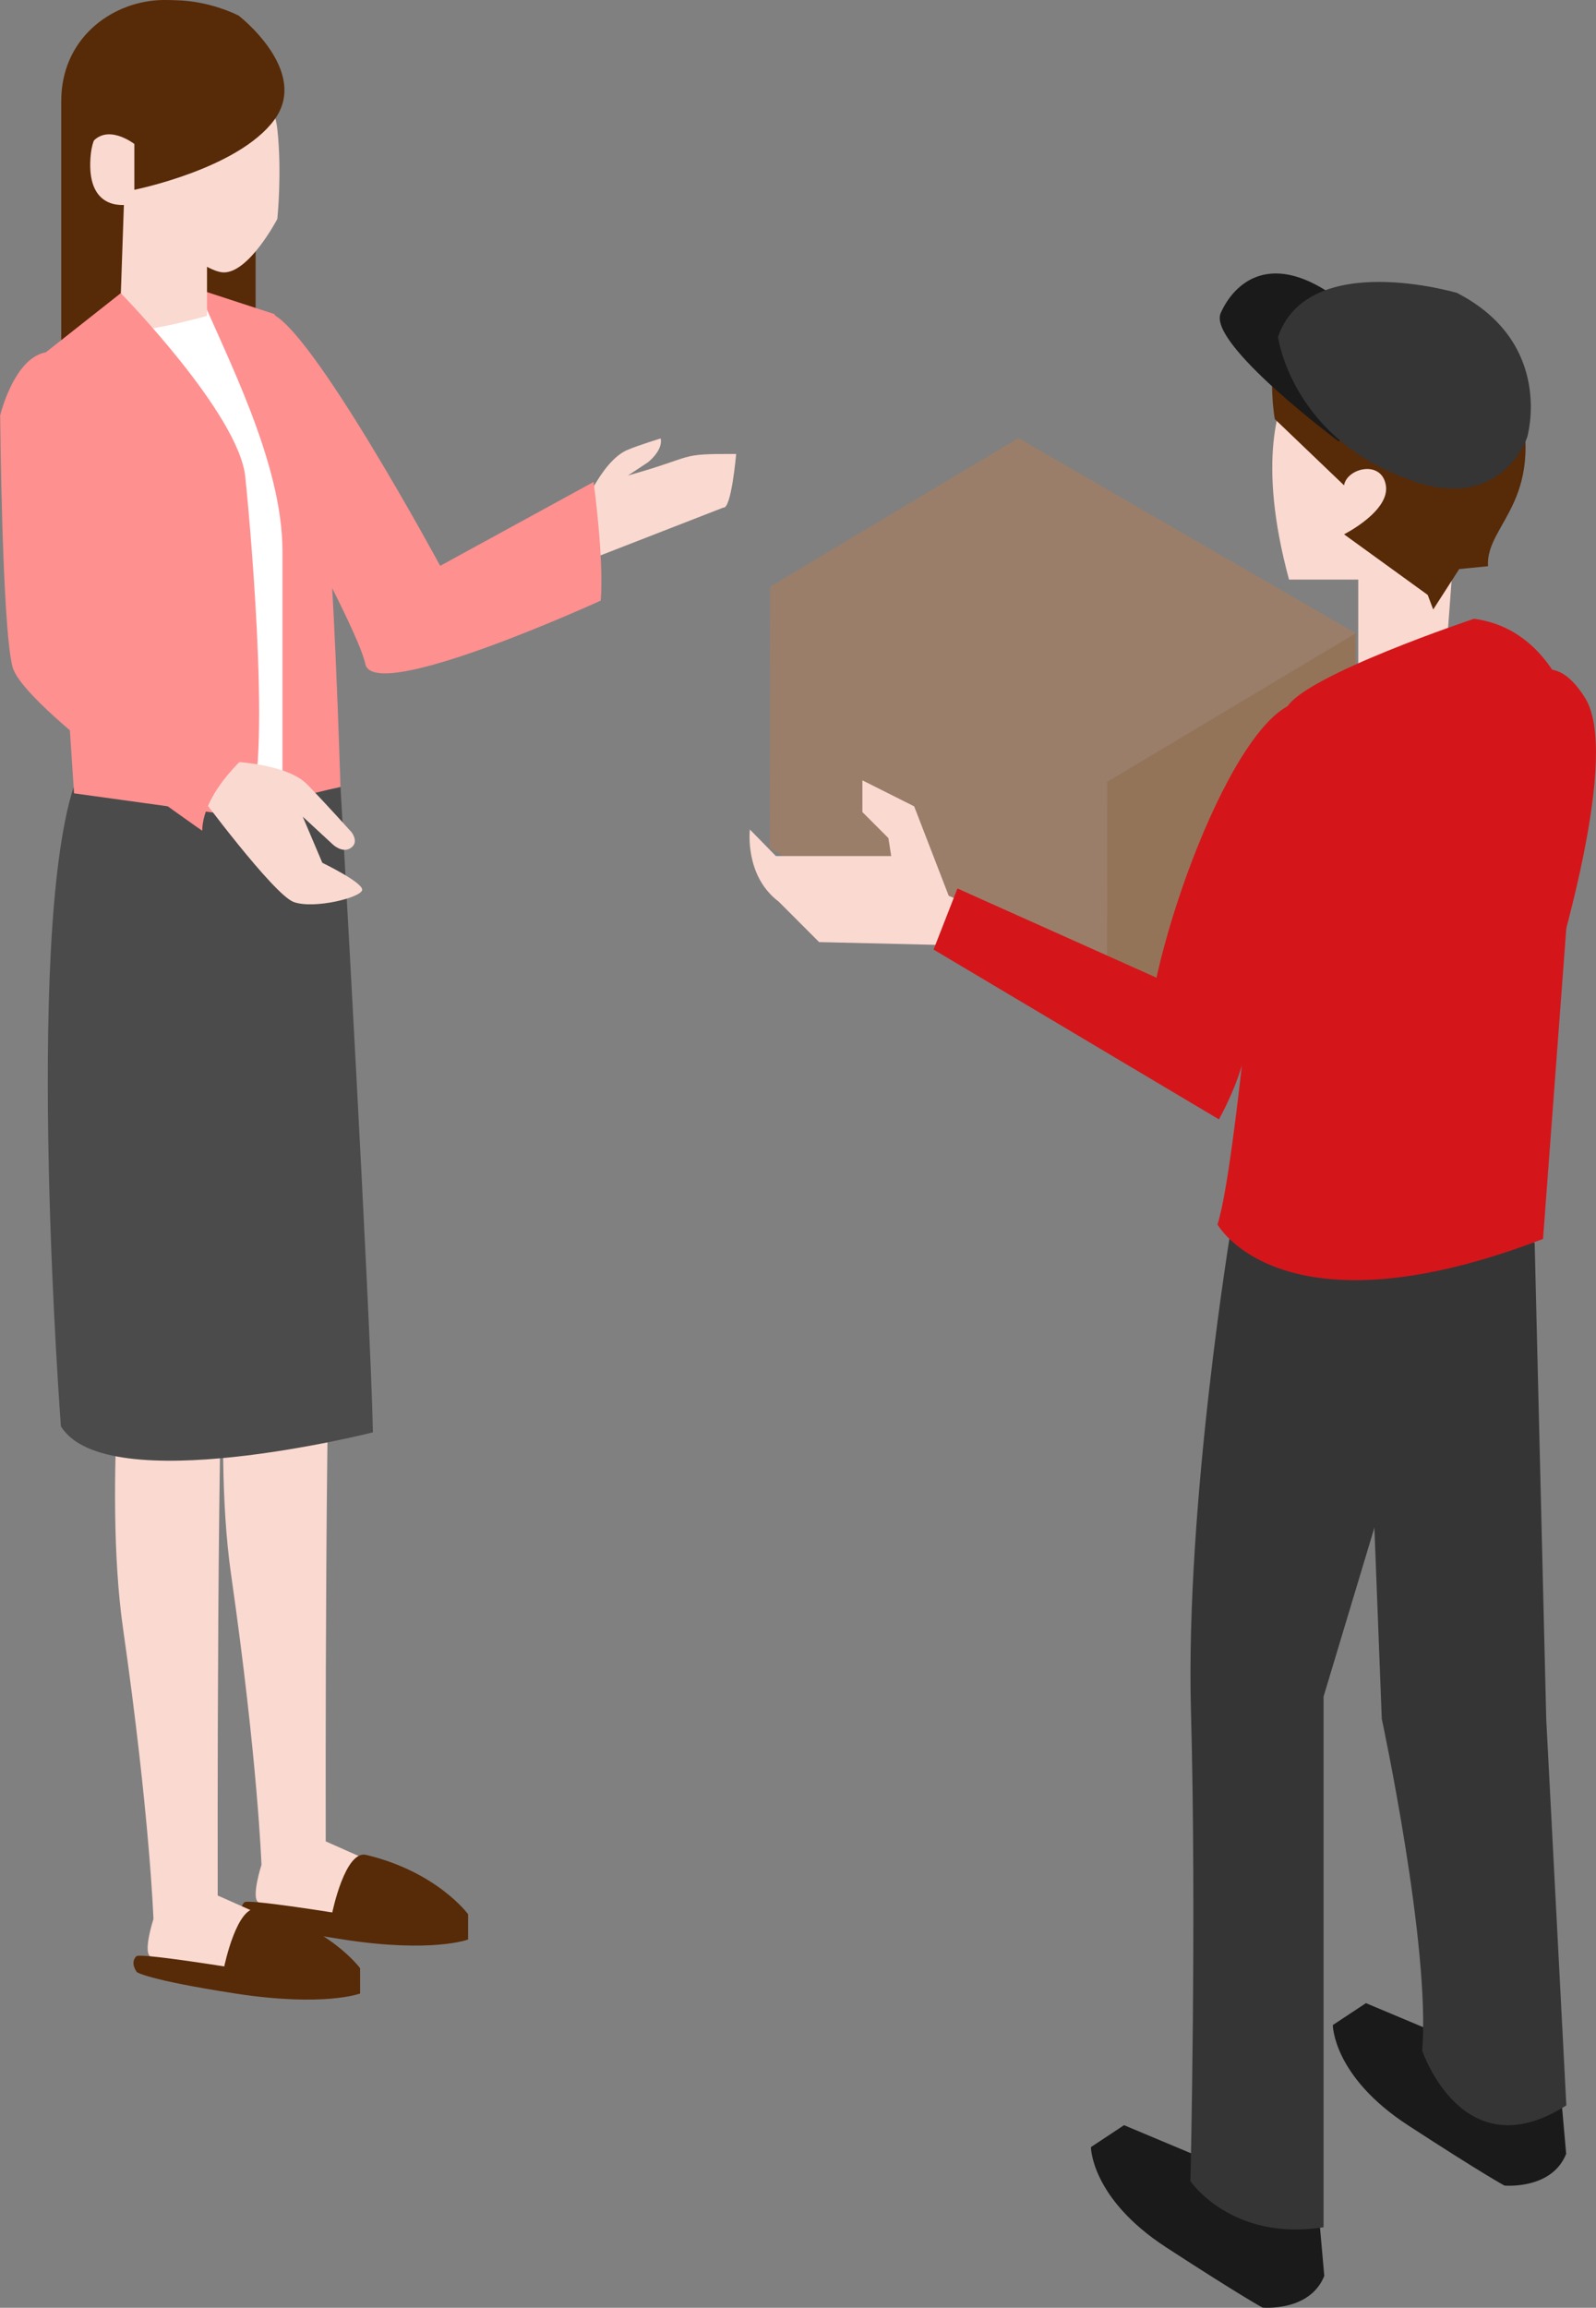 <svg width="110" height="159" viewBox="0 0 110 159" fill="none" xmlns="http://www.w3.org/2000/svg">
<rect x="0" y="0" width="110" height="159" fill="#808080" stroke="none"/>
<path d="M16.242 77.61C16.426 78.015 16.242 84.189 16.242 84.189C16.242 84.189 14.525 98.672 15.923 108.455C17.776 121.391 18.021 128.486 18.021 128.486C18.021 128.486 17.31 130.683 17.788 131.051C19.456 132.315 22.217 132.45 22.683 132.217C27.406 129.86 27.394 129.063 27.394 129.063L22.45 126.866C22.45 126.866 22.364 90.179 23.039 84.594L22.916 76.665L16.255 77.61H16.242Z" fill="#FAD9D0"/>
<path d="M22.903 131.762C22.903 131.762 23.786 127.454 25.234 127.798C30.128 128.964 32.263 131.885 32.263 131.885V133.628C32.263 133.628 29.785 134.573 23.663 133.628C17.554 132.683 16.879 132.155 16.879 132.155C16.879 132.155 16.376 131.529 16.843 131.063C17.076 130.83 22.89 131.762 22.89 131.762H22.903Z" fill="#572A08"/>
<path d="M8.797 81.342C8.981 81.747 8.797 87.92 8.797 87.92C8.797 87.92 7.08 102.404 8.478 112.186C10.331 125.123 10.576 132.217 10.576 132.217C10.576 132.217 9.864 134.414 10.343 134.782C12.011 136.047 14.771 136.182 15.238 135.948C19.961 133.592 19.948 132.794 19.948 132.794L15.005 130.597C15.005 130.597 14.919 93.91 15.593 88.326L15.471 80.397L8.809 81.342H8.797Z" fill="#FAD9D0"/>
<path d="M15.457 135.482C15.457 135.482 16.341 131.174 17.788 131.518C22.683 132.684 24.818 135.605 24.818 135.605V137.348C24.818 137.348 22.34 138.293 16.218 137.348C10.109 136.403 9.434 135.875 9.434 135.875C9.434 135.875 8.931 135.249 9.397 134.782C9.63 134.549 15.445 135.482 15.445 135.482H15.457Z" fill="#572A08"/>
<path d="M40.041 35.352C40.041 35.352 41.403 31.768 43.255 30.994C44.102 30.639 45.537 30.209 45.537 30.209C45.709 31.044 44.654 31.854 44.654 31.854L43.28 32.762C48.138 31.4 46.592 31.265 50.738 31.277C50.738 31.277 50.407 35.094 49.855 34.971L41.243 38.322L40.041 35.352Z" fill="#FAD9D0"/>
<path d="M5.068 54.229C5.264 53.628 21.175 55.015 23.469 54.229C23.469 54.229 25.542 90.572 25.702 98.686C25.702 98.686 7.313 103.35 4.197 98.268C4.197 98.268 1.669 64.895 5.068 54.242V54.229Z" fill="#4B4B4B"/>
<path d="M14.955 25.766C14.955 25.766 15.912 20.942 18.599 21.581C21.285 22.231 30.339 38.985 30.339 38.985L40.913 33.204C40.913 33.204 41.637 38.531 41.404 41.379C41.404 41.379 25.726 48.559 25.174 45.736C24.622 42.913 14.955 25.766 14.955 25.766Z" fill="#FF9090"/>
<path d="M4.221 23.949V6.962C4.221 -1.531 17.617 -3.078 17.617 6.962V23.949H4.221Z" fill="#572A08"/>
<path d="M6.539 21.949C6.735 21.52 9.299 24.355 14.292 20.439C14.292 20.439 20.242 26.257 20.095 29.62C19.935 32.983 21.211 54.082 21.211 54.082C21.211 54.082 8.698 51.947 5.128 48.13C5.128 48.13 4.724 26.049 6.539 21.949Z" fill="white"/>
<path d="M18.915 21.641L13.652 19.923C15.591 24.55 19.467 31.853 19.467 37.966V55.174L23.466 54.204C23.466 54.204 22.939 36.542 22.276 33.559C21.614 30.577 18.927 21.654 18.927 21.654L18.915 21.641Z" fill="#FF9090"/>
<path d="M8.575 13.061L8.244 22.659C8.244 22.659 8.747 23.273 14.268 21.763V15.896L8.575 13.049V13.061Z" fill="#FAD9D0"/>
<path d="M8.317 20.193C8.317 20.193 16.451 28.491 16.905 32.848C17.358 37.205 18.806 54.205 16.905 56.291L5.103 54.659L3.104 24.317L8.33 20.193H8.317Z" fill="#FF9090"/>
<path d="M15.434 3.021C15.434 3.021 18.783 5.869 19.114 8.888C19.445 11.908 19.114 15.087 19.114 15.087C19.114 15.087 17.188 18.769 15.434 18.769C13.679 18.769 8.907 14.08 8.907 14.08C8.907 14.08 5.975 14.755 6.233 10.901C6.49 7.047 9.582 9.392 9.582 9.392C9.582 9.392 9.827 3.451 15.446 3.034L15.434 3.021Z" fill="#FAD9D0"/>
<path d="M16.412 1.046C16.412 1.046 21.405 4.876 18.902 8.264C16.4 11.651 9.26 13.075 9.26 13.075V9.92C9.26 9.92 7.346 8.423 6.267 9.92C6.267 9.92 3.102 5.342 7.101 1.807C11.088 -1.727 16.412 1.059 16.412 1.059V1.046Z" fill="#572A08"/>
<path d="M16.02 52.474C16.02 52.474 19.811 52.609 21.197 54.069C22.596 55.518 24.227 57.334 24.227 57.334C24.227 57.334 24.767 58.009 24.19 58.414C23.614 58.819 22.951 58.193 22.951 58.193L20.866 56.266L22.215 59.445C22.215 59.445 24.963 60.771 24.963 61.299C24.963 61.826 21.639 62.661 20.24 62.145C18.842 61.63 13.652 54.622 13.652 54.622L16.032 52.474H16.02Z" fill="#FAD9D0"/>
<path d="M0 28.661C0 28.661 1.153 23.801 3.877 24.279C6.6 24.77 7.937 26.648 7.876 28.661C7.814 30.662 7.876 42.887 7.876 42.887L17.445 51.638C17.445 51.638 13.997 54.375 13.936 57.235C13.936 57.235 1.583 48.729 0.859 45.931C0.135 43.132 0.012 28.661 0.012 28.661H0Z" fill="#FF9090"/>
<path d="M100.779 62.589L100.35 67.314L84.071 62.773L80.856 57.004L77.066 55.727L77.373 57.888L79.397 59.41L79.765 60.6L71.901 61.705L69.877 60.134C69.877 60.134 69.926 63.337 72.539 64.773L75.68 67.142L83.972 66.185C83.972 66.185 99.405 73.451 102.374 73.844C105.355 74.224 107.011 63.166 107.011 63.166L100.791 62.576L100.779 62.589Z" fill="#F7D2C6"/>
<path d="M83.555 66.602L84.597 62.208L99.037 66.393C99.037 66.246 99.037 66.123 99.049 66.062C99.92 55.997 104.594 40.655 109.243 48.08C111.648 51.91 107.722 65.362 105.686 71.646C105.391 73.635 104.655 75.451 104.655 75.451L83.555 66.602Z" fill="#D4161A"/>
<path d="M84.635 149.427L77.471 146.42L75.189 147.93C75.189 147.93 75.189 151.465 80.379 154.84C85.568 158.215 87.016 158.988 87.016 158.988C87.016 158.988 90.279 159.295 91.272 156.804L90.647 149.746L84.623 149.439L84.635 149.427Z" fill="#1A1A1A"/>
<path d="M101.307 141.019L94.143 138.012L91.861 139.521C91.861 139.521 91.861 143.056 97.051 146.432C102.24 149.807 103.687 150.58 103.687 150.58C103.687 150.58 106.951 150.887 107.944 148.395L107.319 141.338L101.295 141.031L101.307 141.019Z" fill="#1A1A1A"/>
<path d="M94.045 87.529L94.082 88.609L95.235 118.423C95.235 118.423 98.609 134.121 98.02 141.277C98.02 141.277 100.804 149.623 107.956 145.057L106.57 118.435L105.773 85.651C105.773 85.651 98.032 77.722 94.057 87.554L94.045 87.529Z" fill="#353535"/>
<path d="M84.868 84.499C84.868 84.499 81.691 103.573 82.084 117.884C82.476 132.195 82.047 150.275 82.047 150.275C82.047 150.275 84.856 154.448 91.223 153.454V116.89L95.59 102.382C95.59 102.382 97.97 94.232 97.97 90.857C97.97 87.481 96.977 78.141 84.856 84.499H84.868Z" fill="#353535"/>
<path d="M90.032 24.834C90.032 24.834 89.627 25.141 89.161 25.902C88.082 27.645 86.634 31.769 88.842 39.931H93.614V46.682L99.772 43.699L100.57 32.972C100.57 32.972 105.133 21.25 90.044 24.822L90.032 24.834Z" fill="#FAD9D0"/>
<path d="M98.4 40.987L92.634 36.813C92.634 36.813 95.811 35.218 95.517 33.438C95.222 31.658 92.83 32.248 92.634 33.438L87.862 28.872C87.862 28.872 86.475 21.324 91.235 20.526C95.995 19.728 101.761 18.145 104.349 26.295C106.938 34.445 102.362 36.028 102.558 39.011L100.571 39.207L98.78 41.993" fill="#572A08"/>
<path d="M92.279 30.419C92.279 30.419 83.201 23.668 84.134 21.569C85.066 19.47 87.63 17.138 92.279 20.636C96.941 24.134 92.279 30.419 92.279 30.419Z" fill="#1A1A1A"/>
<path d="M88.082 23.201C88.082 23.201 89.014 30.418 97.626 33.217C103.588 35.156 105.257 30.124 105.257 30.124C105.257 30.124 107.171 23.668 100.423 20.182C100.423 20.182 90.18 17.15 88.082 23.213V23.201Z" fill="#353535"/>
<path d="M93.429 43.627L76.303 53.863L76.291 71.882L93.404 61.657L93.429 43.627Z" fill="#947459"/>
<path d="M93.428 43.627L70.194 30.186L53.08 40.423L76.303 53.863L93.428 43.627Z" fill="#9B7E69"/>
<path d="M53.081 40.423L53.057 58.441L76.292 71.881L76.304 53.863L53.081 40.423Z" fill="#9B7E69"/>
<path d="M101.59 42.632C101.59 42.632 89.874 46.547 88.684 48.757C87.494 50.978 85.507 79.392 83.912 84.363C83.912 84.363 88.304 92.292 106.35 85.358L108.926 50.978C108.926 50.978 107.736 43.43 101.578 42.632H101.59Z" fill="#D4161A"/>
<path d="M81.961 63.841L80.881 68.468L65.387 61.717L63.007 55.556L59.438 53.764V55.948L61.229 57.74L61.425 58.98H53.475L51.684 57.151C51.684 57.151 51.292 60.33 53.672 62.122L56.456 64.908L64.798 65.105C64.798 65.105 79.066 74.445 81.961 75.243C84.856 76.041 88.033 65.301 88.033 65.301L81.961 63.853V63.841Z" fill="#FAD9D0"/>
<path d="M64.344 65.424L65.988 61.214L79.715 67.363C79.74 67.216 79.764 67.105 79.776 67.044C82.046 57.2 88.781 42.656 92.363 50.646C94.216 54.782 88.462 67.547 85.567 73.488C84.99 75.415 84.009 77.121 84.009 77.121L64.344 65.424Z" fill="#D4161A"/>
</svg>
